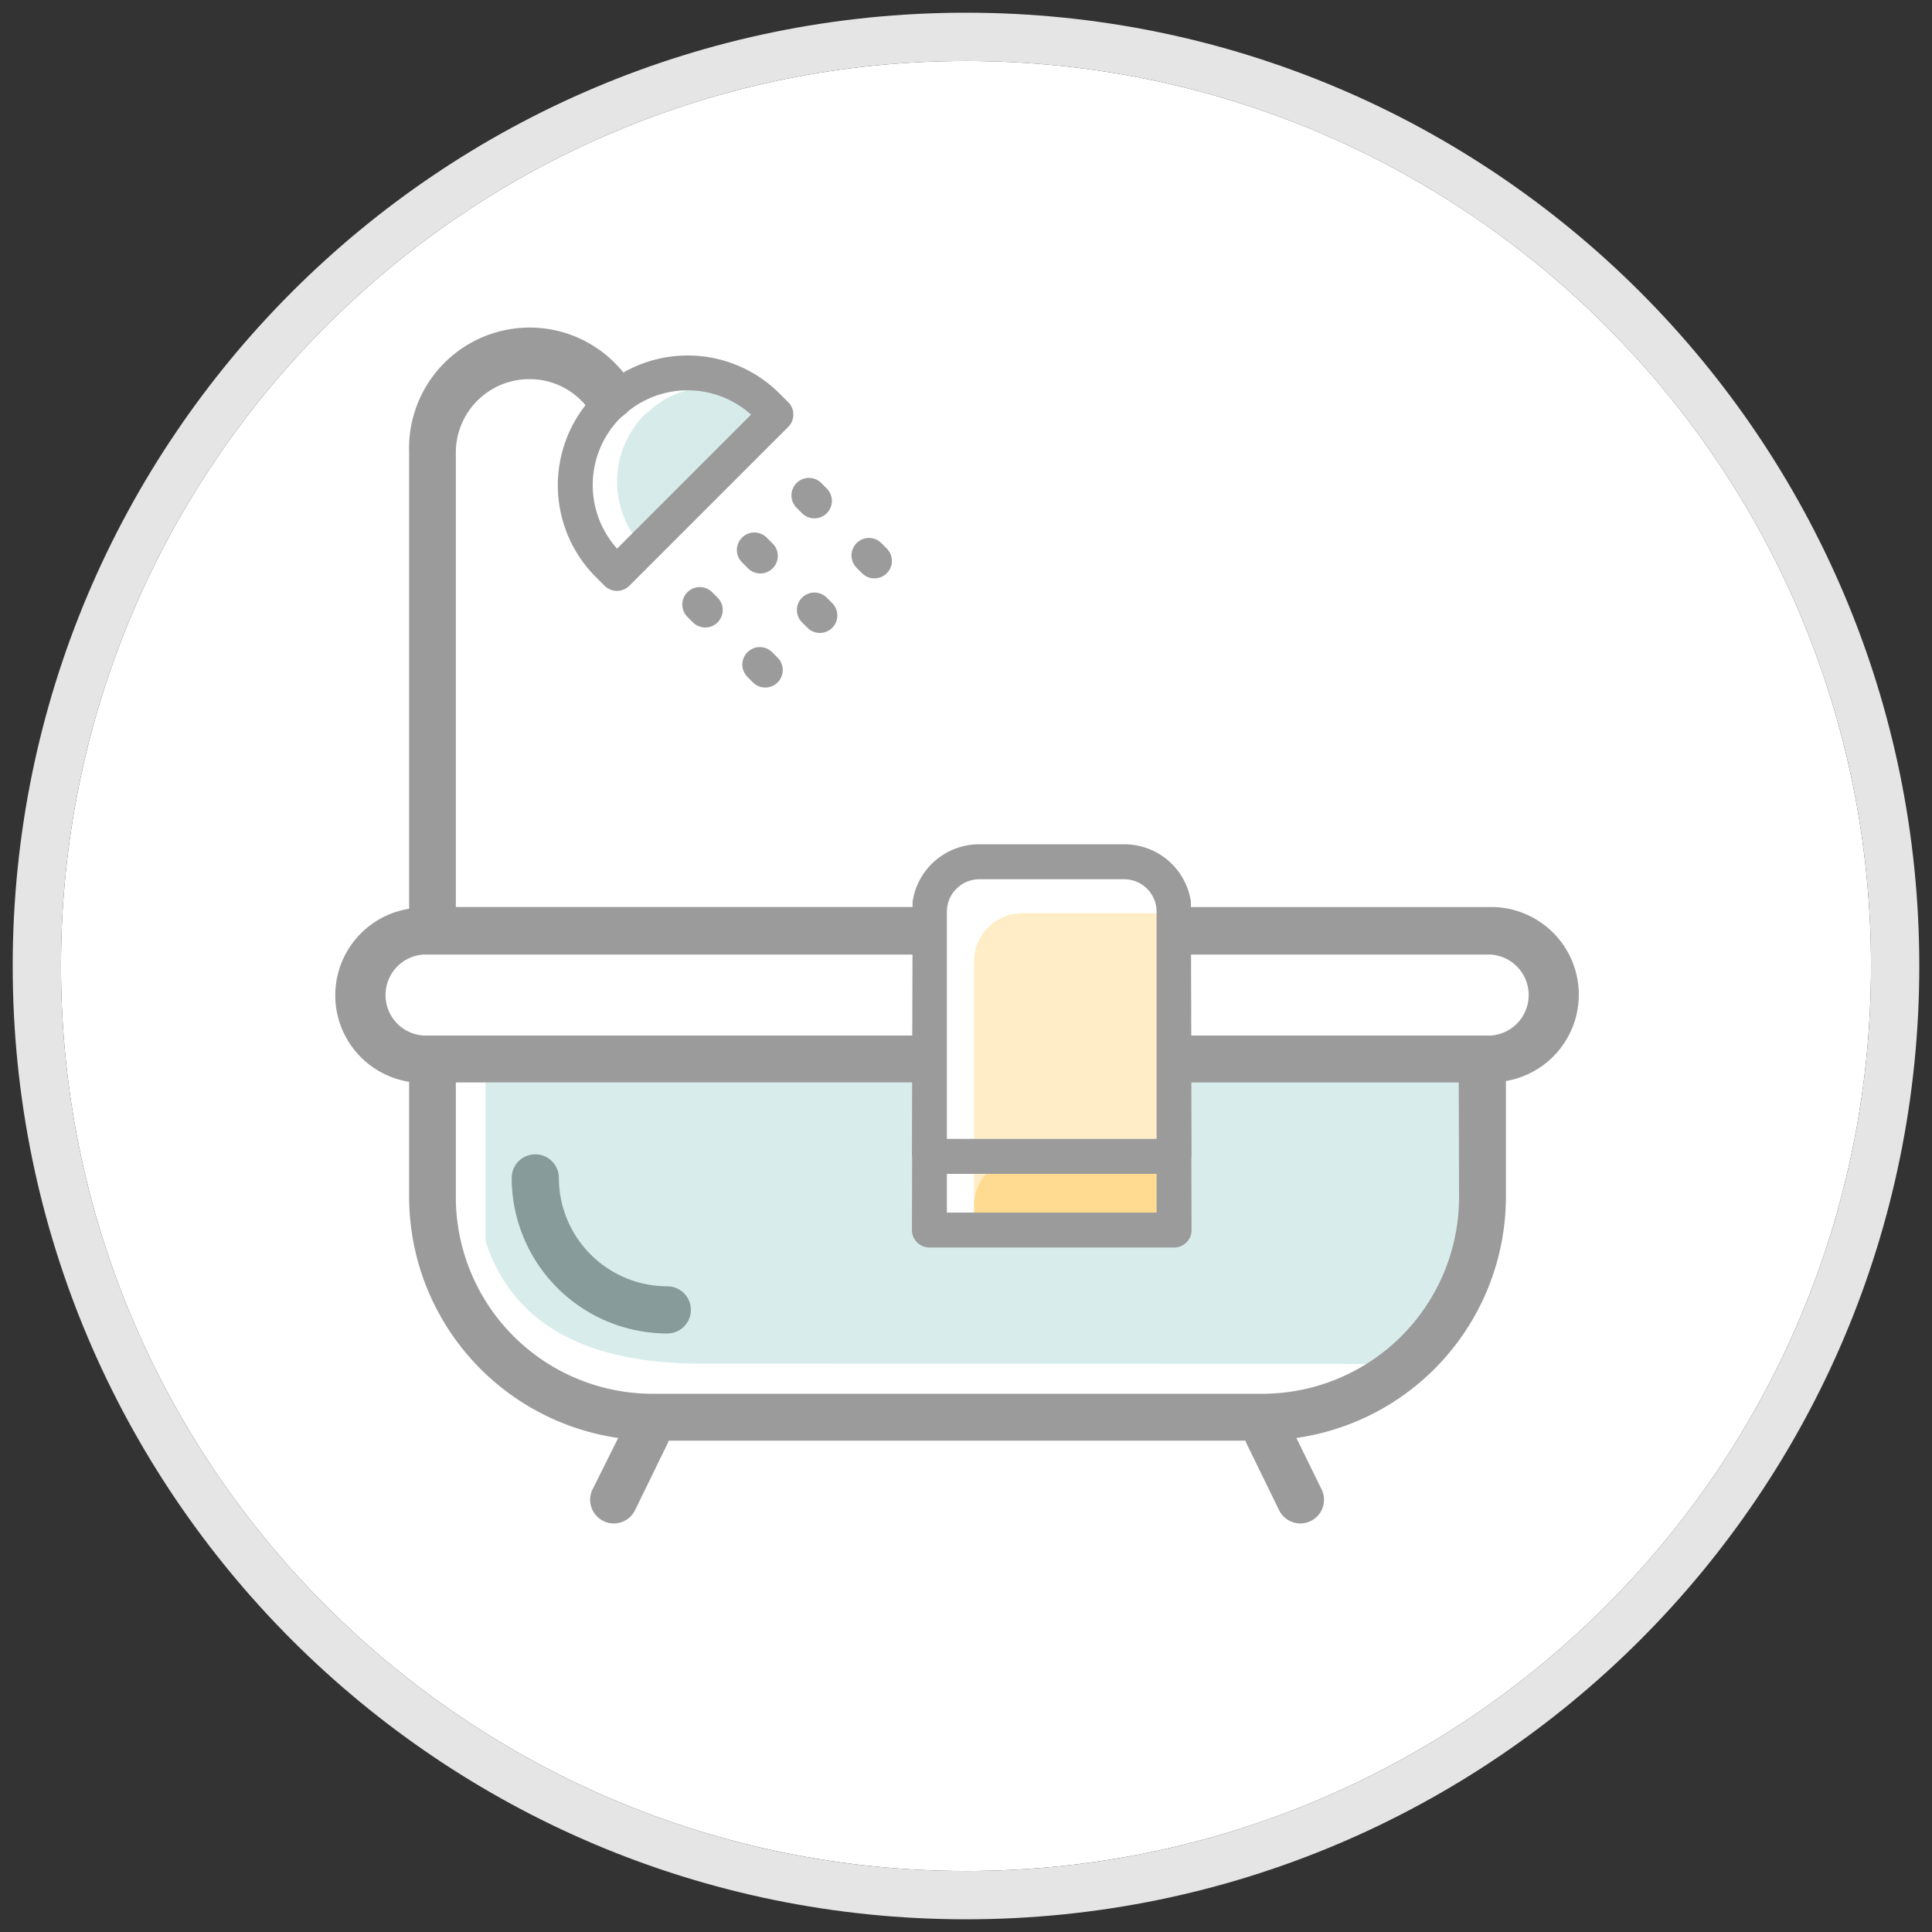 <svg width="52" height="52" viewBox="0 0 80 80" xmlns="http://www.w3.org/2000/svg" xmlns:xlink="http://www.w3.org/1999/xlink"><rect x="0" y="0" width="80" height="80" fill="#333333" stroke="none"/><title>80F96CBC-B3BD-4D86-B4F2-52029F14369A</title><defs><path d="M40 77.474c20.696 0 37.474-16.778 37.474-37.474C77.474 19.304 60.696 2.526 40 2.526 19.304 2.526 2.526 19.304 2.526 40c0 20.696 16.778 37.474 37.474 37.474z" id="path-1"/></defs><g id="Configuratore---step-02" fill="none" fill-rule="evenodd" transform="translate(-1176 -344)"><g id="Group" transform="translate(954 344)"><g id="icons/stanze/bagno" transform="translate(222)"><g id="Oval-3-Copy" fill-rule="nonzero"><use fill="#FFF" fill-rule="evenodd" xlink:href="#path-1"/><path stroke="#E5E5E5" stroke-width="2" d="M40 78.474C18.752 78.474 1.526 61.248 1.526 40 1.526 18.752 18.752 1.526 40 1.526c21.248 0 38.474 17.226 38.474 38.474 0 21.248-17.226 38.474-38.474 38.474z"/></g><g id="bagno_inactive_form.76ea6d4e" transform="translate(13.885 12.912)"><path d="M14.723 41.328a.977.977 0 0 0-.978-.977 4.495 4.495 0 0 1-4.488-4.488.977.977 0 0 0-1.954 0 6.449 6.449 0 0 0 6.442 6.442c.54 0 .978-.437.978-.977" id="Fill-1" fill="#9B9B9B"/><path d="M17.292 15.345a.723.723 0 1 0 1.023-1.024l-.226-.226a.723.723 0 1 0-1.023 1.024l.226.226z" id="Fill-3" fill="#9B9B9B"/><path d="M16.84 9.35a.723.723 0 0 0 0 1.023l.226.226a.724.724 0 1 0 1.023-1.023l-.226-.226a.723.723 0 0 0-1.023 0" id="Fill-5" fill="#9B9B9B"/><path d="M14.58 11.61a.723.723 0 0 0 0 1.023l.226.226a.723.723 0 1 0 1.024-1.023l-.227-.226a.723.723 0 0 0-1.023 0" id="Fill-7" fill="#9B9B9B"/><path d="M19.1 8.114l.226.226a.723.723 0 1 0 1.023-1.024l-.226-.226A.723.723 0 1 0 19.1 8.114" id="Fill-9" fill="#9B9B9B"/><path d="M19.326 11.836a.723.723 0 0 0 0 1.023l.226.226a.723.723 0 1 0 1.023-1.023l-.226-.226a.723.723 0 0 0-1.023 0" id="Fill-11" fill="#9B9B9B"/><path d="M21.812 10.825a.723.723 0 0 0 1.023-1.023l-.226-.226a.723.723 0 1 0-1.023 1.023l.226.226z" id="Fill-13" fill="#9B9B9B"/><g id="Group-17" transform="translate(0 .013)"><path d="M6.223 31.889H24.5v6.598h10.112c.384 0 .062-6.874.389-7 1.587-.614 5.476-.48 11.667.402v10.408c-.867.839-1.517 1.257-1.948 1.257a40119.98 40119.98 0 0 0-29.553-.011c-4.854 0-7.835-1.686-8.945-5.056v-6.598z" id="Rectangle-7-Copy-3" fill-opacity=".194" fill="#37A49A"/><path d="M12.818 4.236c.083-.068.282-.224.282-.224v-.02a3.934 3.934 0 0 1 5.124.112v.001l-5.548 5.548a3.942 3.942 0 0 1 .142-5.417z" id="Path" fill-opacity=".2" fill="#37A49A"/><path d="M28.446 24.889h5.778V38.11h-7.778V26.89a2 2 0 0 1 2-2z" id="Rectangle-7-Copy-4" fill-opacity=".3" fill="#FFC244"/><path d="M28.446 35h5.778v3.111h-7.778V37a2 2 0 0 1 2-2z" id="Rectangle-7-Copy-8" fill-opacity=".4" fill="#FFC244"/><path d="M47.835 29.955H35.443l-.01-3.354h12.402a1.68 1.68 0 0 1 0 3.354zm-9.446 14.833H13.133a8.149 8.149 0 0 1-8.143-8.143v-4.748h18.894l-.008 3.061c0 .014.008.026.008.04l-.008 3.01c0 .4.325.724.724.724h10.132c.4 0 .723-.323.723-.723l-.008-3.012c0-.013.008-.025.008-.039l-.008-3.061h11.071l.014 4.748a8.15 8.15 0 0 1-8.143 8.143zM2.082 28.173a1.68 1.68 0 0 1 1.573-1.572h20.244l-.01 3.354H3.655a1.68 1.68 0 0 1-1.573-1.782zm23.242 9.112h8.684v-1.603h-8.684v1.603zm0-5.516v-6.942c0-.742.602-1.343 1.344-1.344h5.996c.742 0 1.343.602 1.343 1.344v9.407h-8.683v-2.465zM11.809 4.375c.083-.068.282-.224.282-.224v-.02a3.934 3.934 0 0 1 5.124.112l-5.548 5.549a3.942 3.942 0 0 1 .142-5.417zM51.438 27.65a3.628 3.628 0 0 0-3.617-3.016H35.428v-.22a2.784 2.784 0 0 0-2.764-2.378h-5.996a2.784 2.784 0 0 0-2.764 2.377v.22H4.99V5.816a3.042 3.042 0 0 1 3.042-3.042h.014c.93 0 1.757.42 2.315 1.077a5.372 5.372 0 0 0 .424 7.115l.366.365a.725.725 0 0 0 1.023 0l6.58-6.579a.723.723 0 0 0 0-1.023l-.366-.365a5.382 5.382 0 0 0-6.461-.864A4.977 4.977 0 0 0 8.229.642a4.997 4.997 0 0 0-5.173 5.173v18.89a3.628 3.628 0 0 0 0 7.166v4.794a10.104 10.104 0 0 0 8.657 9.953l-1.062 2.13a.979.979 0 0 0 1.76.86l1.354-2.775a1.31 1.31 0 0 0 .04-.104h23.88c.011.036.025.07.039.104l1.355 2.775a.979.979 0 0 0 1.76-.86l-1.043-2.13a10.103 10.103 0 0 0 8.676-9.986v-4.794a3.628 3.628 0 0 0 2.966-4.188z" id="Fill-15" fill="#9B9B9B"/></g></g></g></g></g></svg>